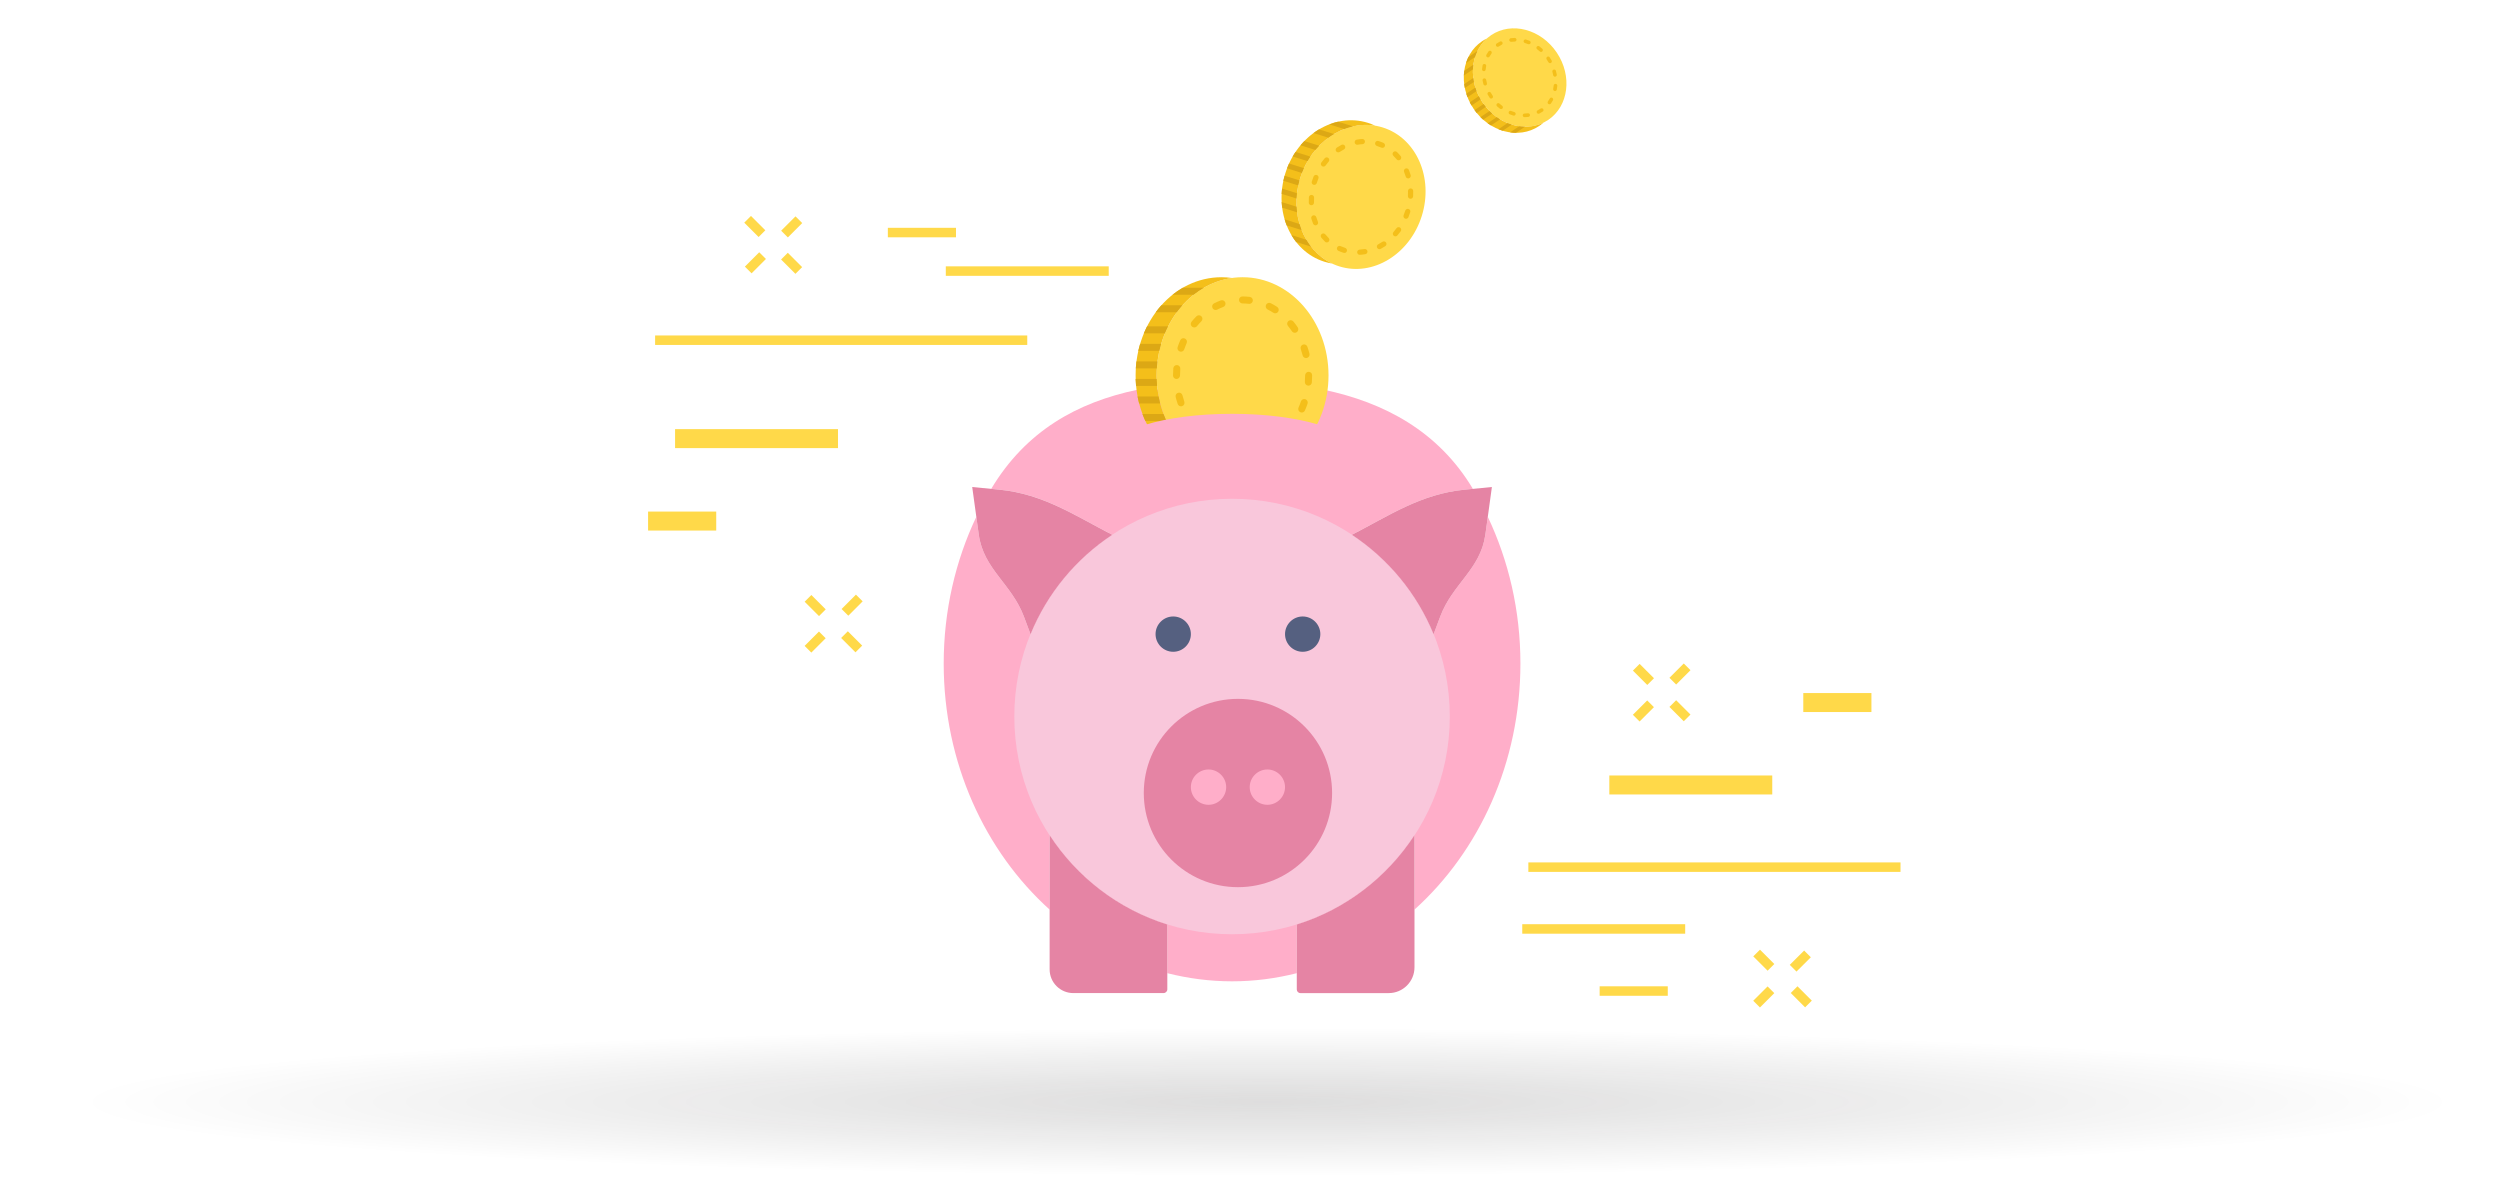 <?xml version="1.0" encoding="UTF-8" standalone="no"?>
<!-- Generator: Adobe Illustrator 15.0.2, SVG Export Plug-In  -->

<svg
   xmlns:dc="http://purl.org/dc/elements/1.1/"
   xmlns:cc="http://creativecommons.org/ns#"
   xmlns:rdf="http://www.w3.org/1999/02/22-rdf-syntax-ns#"
   xmlns:svg="http://www.w3.org/2000/svg"
   xmlns="http://www.w3.org/2000/svg"
   xmlns:xlink="http://www.w3.org/1999/xlink"
   xmlns:sodipodi="http://sodipodi.sourceforge.net/DTD/sodipodi-0.dtd"
   xmlns:inkscape="http://www.inkscape.org/namespaces/inkscape"
   version="1.1"
   x="0px"
   y="0px"
   width="250"
   height="120"
   viewBox="-25 -88.396 250 120"
   enable-background="new -25 -88.396 600 400"
   xml:space="preserve"
   id="svg2"
   inkscape:version="0.91 r13725"
   sodipodi:docname="Przeniesienie_numeru-slider_ikona-oszczednosc-v2.svg"><sodipodi:namedview
     pagecolor="#ffffff"
     bordercolor="#666666"
     borderopacity="1"
     objecttolerance="10"
     gridtolerance="10"
     guidetolerance="10"
     inkscape:pageopacity="0"
     inkscape:pageshadow="2"
     inkscape:window-width="1536"
     inkscape:window-height="801"
     id="namedview146"
     showgrid="false"
     inkscape:zoom="1.668772"
     inkscape:cx="167.7197"
     inkscape:cy="53.087442"
     inkscape:window-x="-8"
     inkscape:window-y="-8"
     inkscape:window-maximized="1"
     inkscape:current-layer="svg2" /><defs
     id="defs4" /><g
     id="g6"
     style="opacity:0.15"
     transform="matrix(0.471,0,0,0.471,-27.119,-85.564)"><defs
       id="defs8"><rect
         id="SVGID_15_"
         y="206.169"
         width="550"
         height="40.577"
         x="0"
         style="opacity:0.15" /></defs><clipPath
       id="SVGID_17_"><use
         xlink:href="#SVGID_15_"
         overflow="visible"
         id="use12"
         style="overflow:visible"
         x="0"
         y="0"
         width="100%"
         height="100%" /></clipPath><g
       clip-path="url(#SVGID_17_)"
       id="g14"><defs
         id="defs16"><path
           id="SVGID_16_"
           d="m 550,226.458 c 0,11.203 -123.122,20.288 -275,20.288 -151.879,0 -275,-9.085 -275,-20.288 0,-11.206 123.121,-20.289 275,-20.289 151.878,0 275,9.083 275,20.289"
           inkscape:connector-curvature="0" /></defs><clipPath
         id="SVGID_18_"><use
           xlink:href="#SVGID_16_"
           overflow="visible"
           id="use20"
           style="overflow:visible"
           x="0"
           y="0"
           width="100%"
           height="100%" /></clipPath><radialGradient
         id="SVGID_19_"
         cx="-6269.418"
         cy="-3309.274"
         r="1.254"
         gradientTransform="matrix(201.224,0,0,-12.532,1261833.8,-41244.059)"
         gradientUnits="userSpaceOnUse"><stop
           offset="0"
           style="stop-color:#231F20"
           id="stop23" /><stop
           offset="0.073"
           style="stop-color:#1D1A1A;stop-opacity:0.927"
           id="stop25" /><stop
           offset="0.331"
           style="stop-color:#0D0B0C;stop-opacity:0.669"
           id="stop27" /><stop
           offset="0.62"
           style="stop-color:#030303;stop-opacity:0.38"
           id="stop29" /><stop
           offset="1"
           style="stop-color:#000000;stop-opacity:0"
           id="stop31" /></radialGradient><rect
         y="206.169"
         clip-path="url(#SVGID_18_)"
         width="550"
         height="40.577"
         id="rect33"
         x="0"
         style="fill:url(#SVGID_19_)" /></g></g><rect
     x="42.507"
     y="-45.483"
     width="16.292"
     height="1.899"
     id="rect35"
     style="fill:#ffd949" /><rect
     x="63.784"
     y="-65.615"
     width="6.815"
     height="0.95"
     id="rect37"
     style="fill:#ffd949" /><rect
     x="39.808"
     y="-37.239"
     width="6.815"
     height="1.898"
     id="rect39"
     style="fill:#ffd949" /><rect
     x="69.58"
     y="-61.762"
     width="16.293"
     height="0.95"
     id="rect41"
     style="fill:#ffd949" /><rect
     x="40.511"
     y="-54.85"
     width="37.215"
     height="0.949"
     id="rect43"
     style="fill:#ffd949" /><rect
     x="19.265"
     y="-60.135"
     transform="matrix(0.707,0.707,-0.707,0.707,0,0)"
     width="2.03"
     height="0.949"
     id="rect45"
     style="fill:#ffd949" /><rect
     x="24.41"
     y="-60.15"
     transform="matrix(0.707,0.707,-0.707,0.707,0,0)"
     width="2.028"
     height="0.949"
     id="rect47"
     style="fill:#ffd949" /><rect
     x="22.42"
     y="-63.253"
     transform="matrix(0.708,0.707,-0.707,0.708,0,0)"
     width="0.949"
     height="2.029"
     id="rect49"
     style="fill:#ffd949" /><rect
     x="22.386"
     y="-58.09"
     transform="matrix(0.707,0.707,-0.707,0.707,0,0)"
     width="0.949"
     height="2.03"
     id="rect51"
     style="fill:#ffd949" /><rect
     x="-11.813"
     y="-82.672"
     transform="matrix(0.707,0.707,-0.707,0.707,0,0)"
     width="2.029"
     height="0.95"
     id="rect53"
     style="fill:#ffd949" /><rect
     x="-6.604"
     y="-82.671"
     transform="matrix(0.707,0.707,-0.707,0.707,0,0)"
     width="2.029"
     height="0.949"
     id="rect55"
     style="fill:#ffd949" /><rect
     x="-8.635"
     y="-85.792"
     transform="matrix(0.707,0.707,-0.707,0.707,0,0)"
     width="0.95"
     height="2.03"
     id="rect57"
     style="fill:#ffd949" /><rect
     x="-8.599"
     y="-80.636"
     transform="matrix(0.708,0.707,-0.707,0.708,0,0)"
     width="0.949"
     height="2.028"
     id="rect59"
     style="fill:#ffd949" /><rect
     x="135.933"
     y="-10.848"
     width="16.293"
     height="1.898"
     id="rect61"
     style="fill:#ffd949" /><rect
     x="134.964"
     y="10.234"
     width="6.813"
     height="0.949"
     id="rect63"
     style="fill:#ffd949" /><rect
     x="155.328"
     y="-19.091"
     width="6.815"
     height="1.898"
     id="rect65"
     style="fill:#ffd949" /><rect
     x="127.226"
     y="4.024"
     width="16.293"
     height="0.95"
     id="rect67"
     style="fill:#ffd949" /><rect
     x="127.835"
     y="-2.155"
     width="37.216"
     height="0.949"
     id="rect69"
     style="fill:#ffd949" /><rect
     x="87.864"
     y="-113.853"
     transform="matrix(0.707,0.707,-0.707,0.707,0,0)"
     width="2.027"
     height="0.949"
     id="rect71"
     style="fill:#ffd949" /><rect
     x="82.714"
     y="-113.84"
     transform="matrix(0.707,0.707,-0.707,0.707,0,0)"
     width="2.028"
     height="0.95"
     id="rect73"
     style="fill:#ffd949" /><rect
     x="85.833"
     y="-111.791"
     transform="matrix(0.707,0.707,-0.707,0.707,0,0)"
     width="0.95"
     height="2.028"
     id="rect75"
     style="fill:#ffd949" /><rect
     x="85.806"
     y="-116.991"
     transform="matrix(0.707,0.707,-0.707,0.707,0,0)"
     width="0.949"
     height="2.028"
     id="rect77"
     style="fill:#ffd949" /><rect
     x="116.521"
     y="-102.213"
     transform="matrix(0.707,0.708,-0.708,0.707,0,0)"
     width="2.029"
     height="0.949"
     id="rect79"
     style="fill:#ffd949" /><rect
     x="111.435"
     y="-102.141"
     transform="matrix(0.707,0.707,-0.707,0.707,0,0)"
     width="2.028"
     height="0.949"
     id="rect81"
     style="fill:#ffd949" /><rect
     x="114.571"
     y="-100.078"
     transform="matrix(0.707,0.707,-0.707,0.707,0,0)"
     width="0.949"
     height="2.028"
     id="rect83"
     style="fill:#ffd949" /><rect
     x="114.471"
     y="-105.364"
     transform="matrix(0.706,0.708,-0.708,0.706,0,0)"
     width="0.949"
     height="2.028"
     id="rect85"
     style="fill:#ffd949" /><path
     id="XMLID_169_"
     d="m 108.928,-61.759 c -3.356,-1.05 -5.104,-5.011 -3.904,-8.846 1.2,-3.836 4.894,-6.094 8.25,-5.044 3.356,1.05 5.105,5.011 3.905,8.846 -1.2,3.836 -4.894,6.094 -8.251,5.044"
     inkscape:connector-curvature="0"
     style="fill:#ffd949" /><path
     id="XMLID_168_"
     d="m 105.023,-70.605 c 1.11,-3.547 4.353,-5.743 7.489,-5.223 -0.234,-0.111 -0.476,-0.208 -0.727,-0.286 -3.357,-1.05 -7.051,1.208 -8.251,5.044 -1.2,3.836 0.548,7.797 3.905,8.846 0.251,0.079 0.505,0.137 0.761,0.179 -2.874,-1.36 -4.287,-5.012 -3.177,-8.561"
     inkscape:connector-curvature="0"
     style="fill:#f4bf1a" /><path
     id="XMLID_167_"
     d="m 109.374,-63.11 -0.021,-0.007 c -0.174,-0.055 -0.345,-0.12 -0.511,-0.194 -0.13,-0.059 -0.189,-0.212 -0.13,-0.343 0.06,-0.13 0.213,-0.187 0.343,-0.13 0.147,0.066 0.299,0.123 0.453,0.171 0.137,0.043 0.224,0.192 0.181,0.329 -0.043,0.137 -0.177,0.217 -0.315,0.173 m 1.526,0.185 c -0.1,-0.032 -0.176,-0.123 -0.183,-0.234 -0.008,-0.143 0.102,-0.266 0.245,-0.274 0.16,-0.009 0.323,-0.028 0.482,-0.056 0.142,-0.025 0.276,0.07 0.301,0.212 0.024,0.141 -0.071,0.276 -0.212,0.3 -0.179,0.031 -0.361,0.051 -0.54,0.062 -0.032,0.002 -0.063,-0.002 -0.092,-0.011 m -3.298,-1.24 c -0.038,-0.011 -0.073,-0.033 -0.104,-0.062 -0.128,-0.125 -0.252,-0.26 -0.367,-0.4 -0.091,-0.111 -0.075,-0.274 0.036,-0.366 0.111,-0.09 0.274,-0.075 0.365,0.036 0.104,0.125 0.214,0.246 0.328,0.358 0.103,0.1 0.106,0.265 0.005,0.367 -0.069,0.073 -0.172,0.095 -0.263,0.067 m 5.264,0.678 c -0.063,-0.02 -0.119,-0.064 -0.152,-0.127 -0.067,-0.127 -0.018,-0.285 0.108,-0.351 0.143,-0.075 0.285,-0.16 0.422,-0.251 0.12,-0.079 0.281,-0.046 0.36,0.073 0.08,0.12 0.048,0.281 -0.072,0.36 -0.152,0.1 -0.308,0.193 -0.464,0.277 -0.066,0.034 -0.137,0.038 -0.201,0.018 m -6.394,-2.384 c -0.072,-0.023 -0.133,-0.075 -0.164,-0.15 -0.066,-0.165 -0.127,-0.337 -0.178,-0.509 -0.042,-0.139 0.037,-0.283 0.175,-0.324 0.137,-0.041 0.283,0.037 0.323,0.175 0.047,0.157 0.101,0.313 0.162,0.464 0.053,0.132 -0.01,0.285 -0.144,0.338 -0.058,0.024 -0.12,0.024 -0.175,0.007 m 7.993,1.101 c -0.033,-0.01 -0.066,-0.027 -0.093,-0.051 -0.108,-0.095 -0.121,-0.259 -0.027,-0.367 0.108,-0.123 0.21,-0.253 0.306,-0.386 0.085,-0.116 0.246,-0.142 0.363,-0.058 0.116,0.084 0.143,0.246 0.058,0.363 -0.106,0.145 -0.218,0.286 -0.335,0.421 -0.07,0.08 -0.178,0.107 -0.273,0.077 m -8.403,-3.11 c -0.103,-0.032 -0.179,-0.128 -0.182,-0.242 -0.005,-0.178 -9.5e-4,-0.358 0.009,-0.537 0.008,-0.143 0.131,-0.253 0.275,-0.244 0.143,0.008 0.253,0.132 0.244,0.275 -0.01,0.164 -0.013,0.33 -0.008,0.493 0.002,0.143 -0.11,0.262 -0.254,0.266 -0.03,0.001 -0.058,-0.002 -0.085,-0.01 m 9.466,1.355 c -0.007,-0.002 -0.012,-0.004 -0.019,-0.007 -0.133,-0.054 -0.197,-0.205 -0.145,-0.339 0.059,-0.147 0.113,-0.298 0.161,-0.45 0.043,-0.137 0.191,-0.221 0.328,-0.179 0.137,0.043 0.216,0.18 0.173,0.318 l -0.006,0.015 c -0.051,0.165 -0.109,0.328 -0.173,0.489 -0.051,0.127 -0.191,0.192 -0.319,0.152 m -9.177,-3.389 c -0.137,-0.043 -0.214,-0.186 -0.171,-0.323 l 0.002,-0.006 c 0.053,-0.169 0.113,-0.338 0.178,-0.499 0.054,-0.133 0.205,-0.198 0.338,-0.145 0.133,0.053 0.198,0.204 0.144,0.338 -0.06,0.149 -0.115,0.304 -0.164,0.461 -0.043,0.138 -0.189,0.216 -0.326,0.173 m 9.624,1.387 c -0.11,-0.034 -0.188,-0.141 -0.181,-0.263 0.009,-0.165 0.012,-0.33 0.007,-0.494 -0.003,-0.144 0.11,-0.263 0.253,-0.266 0.144,-0.005 0.264,0.109 0.267,0.253 0.005,0.177 0.002,0.358 -0.008,0.537 -0.008,0.143 -0.13,0.253 -0.274,0.245 -0.022,-4.7e-4 -0.042,-0.005 -0.063,-0.011 m -8.707,-3.219 c -0.027,-0.008 -0.051,-0.021 -0.075,-0.038 -0.116,-0.085 -0.142,-0.247 -0.057,-0.363 0.105,-0.145 0.218,-0.286 0.335,-0.421 0.094,-0.108 0.259,-0.12 0.367,-0.026 0.108,0.094 0.12,0.259 0.025,0.366 -0.107,0.123 -0.21,0.253 -0.306,0.385 -0.068,0.093 -0.185,0.128 -0.288,0.096 m 8.473,1.182 c -0.08,-0.025 -0.146,-0.088 -0.172,-0.173 -0.048,-0.157 -0.102,-0.313 -0.163,-0.463 -0.054,-0.133 0.01,-0.285 0.143,-0.339 0.132,-0.053 0.285,0.01 0.338,0.143 0.067,0.165 0.128,0.337 0.179,0.509 0.041,0.138 -0.037,0.283 -0.174,0.324 -0.052,0.015 -0.105,0.014 -0.152,-0.001 m -6.995,-2.602 c -0.055,-0.017 -0.105,-0.053 -0.14,-0.106 -0.079,-0.12 -0.046,-0.281 0.075,-0.36 0.15,-0.1 0.307,-0.192 0.464,-0.275 0.128,-0.066 0.285,-0.018 0.351,0.108 0.067,0.128 0.018,0.285 -0.108,0.352 -0.143,0.075 -0.285,0.159 -0.422,0.25 -0.068,0.045 -0.148,0.054 -0.22,0.031 m 6.038,0.791 c -0.046,-0.014 -0.089,-0.042 -0.122,-0.082 -0.103,-0.125 -0.214,-0.245 -0.33,-0.358 -0.103,-0.1 -0.106,-0.264 -0.005,-0.367 0.1,-0.102 0.264,-0.106 0.367,-0.006 0.128,0.125 0.253,0.26 0.368,0.4 0.091,0.11 0.076,0.274 -0.035,0.366 -0.071,0.058 -0.163,0.073 -0.244,0.048 m -4.138,-1.554 c -0.09,-0.028 -0.162,-0.105 -0.179,-0.204 -0.025,-0.142 0.071,-0.276 0.212,-0.3 0.179,-0.031 0.362,-0.052 0.541,-0.061 0.144,-0.008 0.266,0.102 0.274,0.245 0.008,0.143 -0.102,0.265 -0.245,0.273 -0.161,0.008 -0.323,0.027 -0.482,0.054 -0.042,0.008 -0.083,0.005 -0.12,-0.008 m 2.517,0.312 c -0.009,-0.003 -0.018,-0.007 -0.028,-0.011 -0.145,-0.064 -0.293,-0.12 -0.443,-0.167 -0.137,-0.043 -0.218,-0.19 -0.176,-0.327 0.043,-0.137 0.184,-0.215 0.32,-0.172 l 0.011,0.003 c 0.169,0.053 0.337,0.116 0.499,0.188 0.131,0.058 0.19,0.212 0.132,0.343 -0.054,0.122 -0.191,0.181 -0.316,0.142"
     inkscape:connector-curvature="0"
     style="fill:#f4bf1a" /><path
     id="XMLID_166_"
     d="m 104.946,-70.357 -1.488,-0.465 c -0.048,0.168 -0.089,0.337 -0.126,0.505 l 1.489,0.466 c 0.036,-0.169 0.078,-0.337 0.125,-0.505"
     inkscape:connector-curvature="0"
     style="fill:#dca815" /><path
     id="XMLID_165_"
     d="m 105.39,-71.579 -1.488,-0.465 c -0.072,0.157 -0.138,0.318 -0.201,0.482 l 1.488,0.465 c 0.063,-0.164 0.129,-0.325 0.201,-0.481"
     inkscape:connector-curvature="0"
     style="fill:#dca815" /><path
     id="XMLID_164_"
     d="m 104.694,-69.074 -1.489,-0.465 c -0.02,0.178 -0.035,0.355 -0.043,0.531 l 1.488,0.465 c 0.008,-0.176 0.024,-0.353 0.044,-0.531"
     inkscape:connector-curvature="0"
     style="fill:#dca815" /><path
     id="XMLID_163_"
     d="m 104.653,-67.725 -1.49,-0.465 c 0.01,0.189 0.029,0.375 0.053,0.561 l 1.489,0.465 c -0.024,-0.185 -0.042,-0.372 -0.051,-0.561"
     inkscape:connector-curvature="0"
     style="fill:#dca815" /><path
     id="XMLID_162_"
     d="m 106.038,-72.738 -1.487,-0.465 c -0.099,0.147 -0.197,0.299 -0.287,0.455 l 1.491,0.466 c 0.09,-0.157 0.184,-0.309 0.283,-0.456"
     inkscape:connector-curvature="0"
     style="fill:#dca815" /><path
     id="XMLID_161_"
     d="m 106.919,-73.824 -1.488,-0.465 c -0.133,0.135 -0.262,0.277 -0.385,0.424 l 1.49,0.466 c 0.123,-0.147 0.251,-0.289 0.383,-0.424"
     inkscape:connector-curvature="0"
     style="fill:#dca815" /><path
     id="XMLID_160_"
     d="m 108.397,-74.995 -1.49,-0.466 c -0.19,0.114 -0.376,0.237 -0.557,0.37 l 1.49,0.466 c 0.181,-0.133 0.368,-0.256 0.558,-0.37"
     inkscape:connector-curvature="0"
     style="fill:#dca815" /><path
     id="XMLID_159_"
     d="m 110.302,-75.761 -1.492,-0.466 c -0.3,0.067 -0.595,0.156 -0.883,0.268 l 1.49,0.466 c 0.29,-0.112 0.585,-0.201 0.885,-0.268"
     inkscape:connector-curvature="0"
     style="fill:#dca815" /><path
     id="XMLID_158_"
     d="m 104.949,-65.998 -1.488,-0.465 c 0.061,0.207 0.13,0.411 0.21,0.61 l 1.49,0.466 c -0.079,-0.199 -0.15,-0.403 -0.212,-0.611"
     inkscape:connector-curvature="0"
     style="fill:#dca815" /><path
     id="XMLID_157_"
     d="m 104.143,-64.889 c 0.143,0.242 0.299,0.473 0.47,0.692 l 1.492,0.466 c -0.172,-0.219 -0.332,-0.45 -0.475,-0.693 l -1.487,-0.465 z"
     inkscape:connector-curvature="0"
     style="fill:#dca815" /><path
     d="m 88.755,-49.426 c -6.041,1.267 -11.173,4.133 -14.633,9.916 l 0.832,0.081 c 4.366,0.427 7.527,2.581 11.274,4.511 -3.637,2.402 -6.507,5.864 -8.175,9.947 l -0.659,-1.761 c -1.227,-3.282 -4.039,-4.738 -4.517,-8.209 l -0.245,-1.776 c -2.08,4.39 -3.262,9.379 -3.262,14.675 0,9.922 4.128,18.78 10.593,24.607 l 0,-7.446 c 2.738,4.203 6.88,7.409 11.77,8.931 l 0,4.873 c 2.082,0.526 4.246,0.814 6.473,0.814 2.226,0 4.391,-0.287 6.473,-0.815 l 0,-4.872 c 4.891,-1.521 9.031,-4.728 11.77,-8.931 l 0,7.445 c 6.465,-5.825 10.593,-14.684 10.593,-24.606 0,-5.296 -1.182,-10.285 -3.262,-14.675 l -0.245,1.776 c -0.479,3.471 -3.29,4.927 -4.518,8.209 l -0.659,1.761 c -1.669,-4.084 -4.538,-7.546 -8.175,-9.947 3.747,-1.929 6.908,-4.081 11.274,-4.511 l 0.832,-0.081 c -3.461,-5.783 -8.887,-8.649 -14.928,-9.916"
     id="path100"
     inkscape:connector-curvature="0"
     style="fill:#ffaec9" /><circle
     cx="98.206"
     cy="-16.745"
     r="21.774"
     id="circle102"
     style="fill:#f9c7db" /><path
     d="m 104.679,4.051 0,6.5 c 0,0.2 0.163,0.363 0.363,0.363 l 8.827,0 c 1.425,0 2.58,-1.155 2.58,-2.579 l 0,-13.215 c -2.739,4.203 -6.88,7.409 -11.77,8.931 z"
     id="path104"
     inkscape:connector-curvature="0"
     style="fill:#e584a4" /><path
     d="m 79.963,-4.88 0,13.423 c 0,1.309 1.062,2.37 2.37,2.37 l 9.02,0 c 0.209,0 0.379,-0.169 0.379,-0.379 l 0,-6.484 c -4.891,-1.521 -9.032,-4.727 -11.77,-8.93 z"
     id="path106"
     inkscape:connector-curvature="0"
     style="fill:#e584a4" /><path
     d="m 121.459,-39.428 c -4.366,0.427 -7.527,2.581 -11.274,4.511 3.637,2.402 6.506,5.864 8.175,9.947 l 0.659,-1.761 c 1.227,-3.282 4.039,-4.738 4.517,-8.209 l 0.653,-4.755 -2.73,0.267 z"
     id="path108"
     inkscape:connector-curvature="0"
     style="fill:#e584a4" /><path
     d="m 78.052,-24.97 c 1.669,-4.084 4.538,-7.546 8.175,-9.947 -3.747,-1.929 -6.909,-4.081 -11.275,-4.511 l -2.731,-0.267 0.655,4.755 c 0.478,3.471 3.289,4.927 4.517,8.209 l 0.659,1.761 z"
     id="path110"
     inkscape:connector-curvature="0"
     style="fill:#e584a4" /><circle
     cx="98.794"
     cy="-9.094"
     r="9.416"
     id="circle112"
     style="fill:#e584a4" /><path
     d="m 94.087,-24.983 c 0,0.971 -0.795,1.765 -1.766,1.765 -0.971,0 -1.766,-0.794 -1.766,-1.765 0,-0.971 0.795,-1.766 1.766,-1.766 0.971,0 1.766,0.795 1.766,1.766 z m 11.181,-1.766 c -0.971,0 -1.765,0.795 -1.765,1.766 0,0.971 0.795,1.765 1.765,1.765 0.972,0 1.766,-0.794 1.766,-1.765 0,-0.971 -0.794,-1.766 -1.766,-1.766 z"
     id="path114"
     inkscape:connector-curvature="0"
     style="fill:#556080" /><path
     d="m 97.618,-9.683 c 0,0.971 -0.795,1.766 -1.766,1.766 -0.971,0 -1.766,-0.795 -1.766,-1.766 0,-0.971 0.795,-1.765 1.766,-1.765 0.971,0 1.766,0.794 1.766,1.765 z m 4.119,-1.765 c -0.972,0 -1.766,0.794 -1.766,1.765 0,0.971 0.794,1.766 1.766,1.766 0.971,0 1.765,-0.795 1.765,-1.766 0,-0.971 -0.794,-1.765 -1.765,-1.765 z"
     id="path116"
     inkscape:connector-curvature="0"
     style="fill:#ffaec9" /><path
     id="XMLID_156_"
     d="m 99.259,-41.034 c -4.746,0 -8.593,-4.397 -8.593,-9.82 0,-5.424 3.847,-9.82 8.593,-9.82 4.746,0 8.593,4.397 8.593,9.82 0,5.424 -3.847,9.82 -8.593,9.82"
     inkscape:connector-curvature="0"
     style="fill:#ffd949" /><path
     id="XMLID_155_"
     d="m 90.666,-50.853 c 0,-5.016 3.291,-9.151 7.541,-9.744 -0.345,-0.049 -0.696,-0.076 -1.052,-0.076 -4.746,0 -8.593,4.397 -8.593,9.82 0,5.424 3.847,9.82 8.593,9.82 0.356,0 0.707,-0.028 1.052,-0.075 -4.249,-0.594 -7.541,-4.729 -7.541,-9.745"
     inkscape:connector-curvature="0"
     style="fill:#f4bf1a" /><path
     id="XMLID_154_"
     d="m 99.288,-42.954 -0.03,0 c -0.245,0 -0.493,-0.015 -0.735,-0.044 -0.193,-0.023 -0.33,-0.197 -0.307,-0.39 0.024,-0.192 0.199,-0.326 0.39,-0.306 0.215,0.025 0.434,0.038 0.652,0.038 0.194,0 0.365,0.157 0.365,0.351 0,0.194 -0.141,0.35 -0.335,0.35 m 2.04,-0.378 c -0.142,0 -0.275,-0.087 -0.328,-0.227 -0.068,-0.181 0.023,-0.383 0.205,-0.452 0.202,-0.076 0.403,-0.166 0.599,-0.266 0.172,-0.089 0.383,-0.021 0.472,0.152 0.088,0.172 0.02,0.384 -0.152,0.472 -0.219,0.112 -0.444,0.212 -0.672,0.298 -0.041,0.015 -0.082,0.023 -0.124,0.023 m -4.747,-0.268 c -0.053,0 -0.108,-0.013 -0.159,-0.039 -0.215,-0.109 -0.429,-0.233 -0.634,-0.367 -0.163,-0.106 -0.207,-0.323 -0.101,-0.485 0.106,-0.162 0.323,-0.207 0.485,-0.101 0.183,0.12 0.375,0.231 0.567,0.329 0.173,0.088 0.242,0.298 0.154,0.471 -0.061,0.122 -0.185,0.192 -0.312,0.192 m 7.053,-1.248 c -0.089,0 -0.179,-0.034 -0.246,-0.101 -0.138,-0.136 -0.139,-0.359 -0.003,-0.496 0.154,-0.154 0.301,-0.319 0.441,-0.492 0.123,-0.15 0.343,-0.173 0.494,-0.05 0.15,0.122 0.174,0.343 0.05,0.493 -0.155,0.19 -0.318,0.373 -0.487,0.543 -0.07,0.069 -0.16,0.104 -0.25,0.104 m -9.196,-0.494 c -0.101,0 -0.202,-0.044 -0.271,-0.128 -0.152,-0.186 -0.299,-0.383 -0.434,-0.584 -0.109,-0.161 -0.066,-0.379 0.094,-0.487 0.161,-0.108 0.379,-0.066 0.487,0.095 0.124,0.184 0.257,0.363 0.396,0.531 0.122,0.149 0.101,0.371 -0.049,0.494 -0.065,0.053 -0.144,0.079 -0.222,0.079 m 10.737,-1.801 c -0.047,0 -0.095,-0.009 -0.14,-0.029 -0.178,-0.078 -0.26,-0.285 -0.182,-0.462 0.089,-0.202 0.168,-0.411 0.239,-0.62 0.062,-0.183 0.261,-0.283 0.444,-0.22 0.183,0.062 0.283,0.261 0.221,0.444 -0.077,0.229 -0.165,0.457 -0.261,0.677 -0.057,0.131 -0.187,0.211 -0.321,0.211 m -12.074,-0.62 c -0.146,0 -0.283,-0.092 -0.332,-0.238 -0.077,-0.227 -0.146,-0.461 -0.204,-0.695 -0.047,-0.188 0.067,-0.378 0.255,-0.425 0.187,-0.048 0.379,0.067 0.425,0.255 0.053,0.215 0.116,0.43 0.187,0.638 0.062,0.184 -0.036,0.383 -0.219,0.445 -0.037,0.013 -0.075,0.02 -0.113,0.02 m 12.737,-2.068 c -0.009,0 -0.018,0 -0.028,-9.4e-4 -0.193,-0.015 -0.337,-0.184 -0.323,-0.377 0.017,-0.212 0.025,-0.429 0.025,-0.644 0,-0.194 0.158,-0.362 0.35,-0.362 0.194,0 0.351,0.146 0.351,0.34 l 0,0.023 c 0,0.233 -0.009,0.468 -0.027,0.699 -0.014,0.184 -0.168,0.324 -0.349,0.324 m -13.185,-0.668 c -0.194,0 -0.35,-0.153 -0.35,-0.347 l 0,-0.008 c 0,-0.239 0.01,-0.48 0.028,-0.714 0.016,-0.193 0.184,-0.336 0.377,-0.323 0.193,0.016 0.337,0.185 0.322,0.378 -0.017,0.217 -0.026,0.439 -0.026,0.659 -4.7e-4,0.194 -0.158,0.355 -0.351,0.355 m 12.954,-2.092 c -0.156,0 -0.3,-0.106 -0.34,-0.265 -0.054,-0.215 -0.118,-0.43 -0.189,-0.638 -0.063,-0.183 0.036,-0.383 0.219,-0.445 0.184,-0.064 0.383,0.035 0.445,0.218 0.078,0.226 0.147,0.46 0.206,0.694 0.048,0.187 -0.066,0.378 -0.254,0.425 -0.029,0.008 -0.058,0.011 -0.087,0.011 m -12.511,-0.637 c -0.038,0 -0.075,-0.007 -0.112,-0.019 -0.184,-0.063 -0.282,-0.261 -0.22,-0.445 0.077,-0.228 0.166,-0.455 0.262,-0.676 0.077,-0.178 0.284,-0.258 0.461,-0.181 0.177,0.077 0.259,0.285 0.181,0.462 -0.089,0.202 -0.169,0.411 -0.24,0.62 -0.05,0.147 -0.186,0.239 -0.332,0.239 m 11.388,-1.892 c -0.113,0 -0.223,-0.054 -0.291,-0.154 -0.124,-0.183 -0.257,-0.362 -0.396,-0.53 -0.123,-0.149 -0.102,-0.371 0.048,-0.494 0.149,-0.123 0.37,-0.101 0.493,0.048 0.153,0.186 0.3,0.382 0.436,0.583 0.108,0.161 0.066,0.379 -0.094,0.487 -0.061,0.041 -0.128,0.06 -0.196,0.06 m -10.056,-0.533 c -0.078,0 -0.157,-0.026 -0.222,-0.08 -0.15,-0.122 -0.172,-0.343 -0.049,-0.494 0.155,-0.189 0.318,-0.371 0.488,-0.541 0.137,-0.137 0.359,-0.138 0.496,-0.002 0.137,0.137 0.138,0.359 0.002,0.497 -0.153,0.154 -0.303,0.319 -0.443,0.491 -0.069,0.084 -0.17,0.129 -0.271,0.129 m 8.095,-1.414 c -0.066,0 -0.132,-0.018 -0.191,-0.057 -0.184,-0.12 -0.375,-0.23 -0.569,-0.327 -0.172,-0.088 -0.242,-0.298 -0.155,-0.471 0.088,-0.172 0.298,-0.243 0.471,-0.155 0.216,0.109 0.43,0.232 0.635,0.366 0.163,0.106 0.208,0.324 0.103,0.486 -0.068,0.103 -0.18,0.159 -0.295,0.159 m -5.955,-0.333 c -0.128,0 -0.251,-0.07 -0.313,-0.191 -0.089,-0.172 -0.02,-0.384 0.153,-0.472 0.219,-0.111 0.445,-0.212 0.673,-0.296 0.181,-0.068 0.383,0.024 0.451,0.206 0.068,0.181 -0.025,0.383 -0.206,0.451 -0.203,0.075 -0.404,0.164 -0.599,0.264 -0.051,0.025 -0.106,0.038 -0.158,0.038 m 3.368,-0.613 c -0.013,0 -0.027,-9.4e-4 -0.041,-0.003 -0.212,-0.025 -0.426,-0.037 -0.638,-0.037 -0.194,0 -0.358,-0.157 -0.358,-0.35 0,-0.194 0.149,-0.35 0.343,-0.35 l 0.015,0 c 0.239,0 0.481,0.014 0.718,0.042 0.192,0.022 0.33,0.196 0.308,0.389 -0.019,0.179 -0.172,0.31 -0.348,0.31"
     inkscape:connector-curvature="0"
     style="fill:#f4bf1a" /><path
     id="XMLID_153_"
     d="m 90.665,-50.503 -2.104,0 c 0.007,0.236 0.021,0.47 0.042,0.701 l 2.105,0 c -0.021,-0.231 -0.036,-0.465 -0.043,-0.701"
     inkscape:connector-curvature="0"
     style="fill:#dca815" /><path
     id="XMLID_152_"
     d="m 90.745,-52.256 -2.103,0 c -0.029,0.231 -0.05,0.465 -0.065,0.701 l 2.104,0 c 0.015,-0.236 0.035,-0.471 0.064,-0.701"
     inkscape:connector-curvature="0"
     style="fill:#dca815" /><path
     id="XMLID_151_"
     d="m 90.858,-48.749 -2.105,0 c 0.046,0.237 0.099,0.471 0.158,0.701 l 2.104,0 c -0.06,-0.23 -0.112,-0.464 -0.157,-0.701"
     inkscape:connector-curvature="0"
     style="fill:#dca815" /><path
     id="XMLID_150_"
     d="m 91.349,-46.995 -2.106,0 c 0.089,0.239 0.188,0.472 0.294,0.701 l 2.104,0 c -0.105,-0.228 -0.204,-0.463 -0.293,-0.701"
     inkscape:connector-curvature="0"
     style="fill:#dca815" /><path
     id="XMLID_149_"
     d="m 91.112,-54.01 -2.102,0 c -0.068,0.23 -0.132,0.464 -0.186,0.701 l 2.107,0 c 0.054,-0.236 0.113,-0.471 0.181,-0.701"
     inkscape:connector-curvature="0"
     style="fill:#dca815" /><path
     id="XMLID_148_"
     d="m 91.81,-55.764 -2.104,0 c -0.116,0.228 -0.225,0.462 -0.325,0.701 l 2.106,0 c 0.099,-0.239 0.207,-0.473 0.323,-0.701"
     inkscape:connector-curvature="0"
     style="fill:#dca815" /><path
     id="XMLID_147_"
     d="m 93.242,-57.868 -2.107,0 c -0.199,0.223 -0.389,0.457 -0.569,0.701 l 2.107,0 c 0.18,-0.244 0.37,-0.478 0.57,-0.701"
     inkscape:connector-curvature="0"
     style="fill:#dca815" /><path
     id="XMLID_146_"
     d="m 95.387,-59.622 -2.11,0 c -0.358,0.207 -0.702,0.441 -1.029,0.701 l 2.108,0 c 0.328,-0.26 0.672,-0.494 1.032,-0.701"
     inkscape:connector-curvature="0"
     style="fill:#dca815" /><path
     id="XMLID_145_"
     d="m 92.426,-44.891 -2.105,0 c 0.163,0.243 0.334,0.477 0.516,0.701 l 2.107,0 c -0.182,-0.224 -0.356,-0.458 -0.518,-0.701"
     inkscape:connector-curvature="0"
     style="fill:#dca815" /><path
     id="XMLID_144_"
     d="m 91.834,-43.137 c 0.282,0.253 0.577,0.489 0.885,0.701 l 2.11,0 c -0.31,-0.212 -0.608,-0.447 -0.891,-0.701 l -2.103,0 z"
     inkscape:connector-curvature="0"
     style="fill:#dca815" /><path
     id="XMLID_143_"
     d="m 129.819,-76.404 c -2.049,1.379 -4.986,0.597 -6.561,-1.743 -1.575,-2.342 -1.192,-5.357 0.857,-6.735 2.049,-1.378 4.986,-0.598 6.561,1.744 1.575,2.341 1.191,5.357 -0.857,6.735"
     inkscape:connector-curvature="0"
     style="fill:#ffd949" /><path
     id="XMLID_142_"
     d="m 123.258,-78.148 c -1.457,-2.166 -1.237,-4.907 0.425,-6.397 -0.163,0.08 -0.323,0.169 -0.476,0.273 -2.049,1.378 -2.432,4.394 -0.858,6.735 1.575,2.341 4.513,3.122 6.562,1.743 0.154,-0.103 0.298,-0.217 0.433,-0.339 -2.007,0.978 -4.629,0.15 -6.085,-2.016"
     inkscape:connector-curvature="0"
     style="fill:#f4bf1a" /><path
     id="XMLID_141_"
     d="m 129.274,-77.242 -0.013,0.009 c -0.107,0.071 -0.217,0.137 -0.33,0.195 -0.089,0.046 -0.2,0.01 -0.245,-0.08 -0.046,-0.089 -0.009,-0.199 0.08,-0.245 0.099,-0.051 0.198,-0.11 0.292,-0.173 0.084,-0.056 0.204,-0.039 0.261,0.046 0.056,0.083 0.04,0.192 -0.044,0.248 m 0.771,-0.755 c -0.062,0.041 -0.145,0.042 -0.209,-0.003 -0.081,-0.059 -0.1,-0.173 -0.042,-0.254 0.066,-0.091 0.126,-0.189 0.181,-0.289 0.049,-0.089 0.159,-0.121 0.248,-0.071 0.088,0.049 0.12,0.161 0.071,0.248 -0.062,0.111 -0.13,0.22 -0.204,0.323 -0.012,0.018 -0.028,0.033 -0.046,0.046 m -2.127,1.262 c -0.023,0.015 -0.05,0.026 -0.08,0.03 -0.125,0.015 -0.253,0.025 -0.381,0.026 -0.101,0.002 -0.183,-0.079 -0.184,-0.18 -9.4e-4,-0.1 0.079,-0.183 0.179,-0.184 0.114,-0.001 0.229,-0.009 0.342,-0.023 0.1,-0.012 0.19,0.058 0.203,0.159 0.009,0.07 -0.023,0.137 -0.078,0.173 m 2.682,-2.586 c -0.038,0.025 -0.088,0.037 -0.136,0.028 -0.099,-0.019 -0.165,-0.115 -0.146,-0.213 0.022,-0.111 0.038,-0.226 0.048,-0.341 0.01,-0.1 0.098,-0.174 0.199,-0.165 0.1,0.009 0.175,0.098 0.165,0.198 -0.011,0.128 -0.03,0.254 -0.052,0.376 -0.01,0.05 -0.039,0.091 -0.078,0.118 m -4.113,2.457 c -0.044,0.029 -0.1,0.039 -0.155,0.024 -0.12,-0.036 -0.24,-0.079 -0.357,-0.126 -0.094,-0.038 -0.139,-0.145 -0.1,-0.238 0.037,-0.093 0.144,-0.139 0.237,-0.1 0.107,0.043 0.216,0.082 0.325,0.115 0.095,0.029 0.151,0.13 0.122,0.227 -0.012,0.042 -0.039,0.076 -0.073,0.099 m 4.112,-3.897 c -0.021,0.014 -0.043,0.025 -0.069,0.029 -0.099,0.018 -0.194,-0.048 -0.212,-0.147 -0.02,-0.113 -0.047,-0.226 -0.077,-0.337 -0.026,-0.098 0.03,-0.198 0.128,-0.225 0.097,-0.026 0.198,0.03 0.225,0.128 0.033,0.121 0.061,0.245 0.083,0.368 0.013,0.074 -0.02,0.146 -0.078,0.184 m -5.392,3.24 c -0.063,0.042 -0.149,0.042 -0.212,-0.006 -0.099,-0.076 -0.197,-0.158 -0.29,-0.241 -0.074,-0.068 -0.081,-0.183 -0.013,-0.258 0.067,-0.074 0.184,-0.081 0.259,-0.013 0.085,0.078 0.175,0.153 0.267,0.221 0.079,0.062 0.095,0.176 0.034,0.256 -0.013,0.017 -0.027,0.031 -0.043,0.042 m 4.897,-4.593 c -0.004,0.003 -0.008,0.006 -0.012,0.008 -0.089,0.05 -0.199,0.018 -0.249,-0.069 -0.053,-0.097 -0.113,-0.192 -0.176,-0.285 -0.056,-0.084 -0.037,-0.202 0.046,-0.258 0.084,-0.057 0.194,-0.039 0.25,0.045 l 0.007,0.01 c 0.068,0.1 0.131,0.204 0.191,0.309 0.047,0.083 0.021,0.188 -0.058,0.24 m -5.886,3.541 c -0.084,0.057 -0.196,0.036 -0.252,-0.048 l -0.002,-0.003 c -0.069,-0.104 -0.136,-0.21 -0.195,-0.317 -0.049,-0.089 -0.019,-0.199 0.069,-0.249 0.088,-0.05 0.199,-0.019 0.248,0.069 0.056,0.099 0.116,0.197 0.18,0.292 0.057,0.084 0.036,0.199 -0.048,0.255 m 4.985,-4.665 c -0.067,0.045 -0.16,0.042 -0.223,-0.016 -0.086,-0.077 -0.176,-0.151 -0.267,-0.22 -0.08,-0.061 -0.096,-0.176 -0.035,-0.256 0.061,-0.081 0.176,-0.096 0.256,-0.035 0.099,0.075 0.196,0.156 0.29,0.24 0.075,0.067 0.081,0.183 0.014,0.258 -0.01,0.012 -0.021,0.021 -0.034,0.03 m -5.586,3.357 c -0.016,0.011 -0.034,0.019 -0.054,0.026 -0.097,0.026 -0.198,-0.031 -0.224,-0.129 -0.033,-0.122 -0.062,-0.245 -0.084,-0.368 -0.018,-0.099 0.049,-0.194 0.147,-0.212 0.099,-0.018 0.195,0.048 0.212,0.147 0.021,0.113 0.047,0.227 0.076,0.337 0.022,0.078 -0.011,0.157 -0.073,0.199 m 4.367,-4.123 c -0.049,0.033 -0.112,0.041 -0.171,0.018 -0.107,-0.043 -0.216,-0.082 -0.325,-0.114 -0.097,-0.029 -0.152,-0.13 -0.123,-0.227 0.029,-0.097 0.13,-0.151 0.227,-0.122 0.12,0.036 0.241,0.078 0.358,0.125 0.093,0.038 0.139,0.144 0.1,0.237 -0.015,0.035 -0.038,0.063 -0.067,0.083 m -4.496,2.69 c -0.034,0.023 -0.076,0.033 -0.12,0.03 -0.1,-0.009 -0.174,-0.098 -0.164,-0.199 0.011,-0.127 0.03,-0.253 0.053,-0.375 0.019,-0.099 0.114,-0.164 0.213,-0.145 0.099,0.019 0.164,0.114 0.145,0.214 -0.021,0.111 -0.037,0.226 -0.048,0.341 -0.006,0.057 -0.036,0.106 -0.08,0.135 m 3.084,-2.961 c -0.028,0.019 -0.063,0.031 -0.099,0.031 -0.114,0.001 -0.228,0.009 -0.342,0.024 -0.099,0.012 -0.19,-0.058 -0.203,-0.159 -0.012,-0.099 0.058,-0.191 0.159,-0.204 0.125,-0.015 0.253,-0.025 0.381,-0.027 0.101,-0.002 0.184,0.079 0.186,0.179 0,0.065 -0.032,0.122 -0.082,0.155 m -2.667,1.586 c -0.056,0.037 -0.128,0.043 -0.191,0.009 -0.089,-0.049 -0.121,-0.16 -0.071,-0.248 0.062,-0.111 0.13,-0.221 0.204,-0.324 0.058,-0.082 0.172,-0.101 0.255,-0.042 0.082,0.058 0.101,0.172 0.042,0.254 -0.066,0.092 -0.127,0.188 -0.182,0.288 -0.015,0.026 -0.035,0.048 -0.058,0.063 m 1.276,-1.242 c -0.006,0.004 -0.011,0.007 -0.018,0.01 -0.098,0.051 -0.194,0.108 -0.286,0.17 -0.084,0.056 -0.2,0.036 -0.256,-0.048 -0.056,-0.084 -0.037,-0.195 0.047,-0.251 l 0.007,-0.004 c 0.103,-0.069 0.212,-0.134 0.322,-0.191 0.089,-0.046 0.2,-0.011 0.246,0.078 0.043,0.083 0.015,0.184 -0.061,0.236"
     inkscape:connector-curvature="0"
     style="fill:#f4bf1a" /><path
     id="XMLID_140_"
     d="m 123.359,-77.997 -0.908,0.611 c 0.072,0.1 0.146,0.197 0.222,0.291 l 0.909,-0.611 c -0.078,-0.094 -0.151,-0.191 -0.223,-0.291"
     inkscape:connector-curvature="0"
     style="fill:#dca815" /><path
     id="XMLID_139_"
     d="m 122.885,-78.777 -0.909,0.611 c 0.055,0.108 0.114,0.216 0.176,0.322 l 0.909,-0.611 c -0.063,-0.106 -0.122,-0.213 -0.176,-0.321"
     inkscape:connector-curvature="0"
     style="fill:#dca815" /><path
     id="XMLID_138_"
     d="m 123.952,-77.295 -0.909,0.611 c 0.089,0.089 0.18,0.175 0.272,0.257 l 0.908,-0.611 c -0.092,-0.082 -0.183,-0.168 -0.271,-0.257"
     inkscape:connector-curvature="0"
     style="fill:#dca815" /><path
     id="XMLID_137_"
     d="m 124.673,-76.681 -0.91,0.612 c 0.109,0.077 0.219,0.148 0.332,0.217 l 0.909,-0.611 c -0.112,-0.068 -0.223,-0.14 -0.33,-0.218"
     inkscape:connector-curvature="0"
     style="fill:#dca815" /><path
     id="XMLID_136_"
     d="m 122.534,-79.641 -0.908,0.611 c 0.038,0.119 0.078,0.239 0.124,0.357 l 0.91,-0.612 c -0.046,-0.118 -0.089,-0.236 -0.126,-0.356"
     inkscape:connector-curvature="0"
     style="fill:#dca815" /><path
     id="XMLID_135_"
     d="m 122.326,-80.6 -0.908,0.611 c 0.016,0.132 0.037,0.265 0.063,0.398 l 0.91,-0.612 c -0.026,-0.132 -0.048,-0.265 -0.064,-0.397"
     inkscape:connector-curvature="0"
     style="fill:#dca815" /><path
     id="XMLID_134_"
     d="m 122.332,-81.924 -0.91,0.611 c -0.021,0.154 -0.034,0.31 -0.042,0.468 l 0.91,-0.612 c 0.007,-0.157 0.022,-0.314 0.042,-0.467"
     inkscape:connector-curvature="0"
     style="fill:#dca815" /><path
     id="XMLID_119_"
     d="m 122.75,-83.304 -0.911,0.613 c -0.095,0.193 -0.176,0.394 -0.241,0.601 l 0.91,-0.611 c 0.066,-0.208 0.146,-0.409 0.242,-0.603"
     inkscape:connector-curvature="0"
     style="fill:#dca815" /><path
     id="XMLID_92_"
     d="m 125.749,-76.085 -0.908,0.611 c 0.14,0.058 0.283,0.109 0.426,0.153 l 0.91,-0.612 c -0.144,-0.043 -0.287,-0.094 -0.428,-0.152"
     inkscape:connector-curvature="0"
     style="fill:#dca815" /><path
     id="XMLID_78_"
     d="m 126.003,-75.157 c 0.195,0.028 0.391,0.044 0.585,0.046 l 0.911,-0.613 c -0.195,-0.001 -0.393,-0.015 -0.589,-0.044 l -0.907,0.611 z"
     inkscape:connector-curvature="0"
     style="fill:#dca815" /><ellipse
     cx="98.206"
     cy="-43.291"
     rx="12.241"
     ry="3.725"
     id="ellipse144"
     style="fill:#ffaec9" /></svg>
